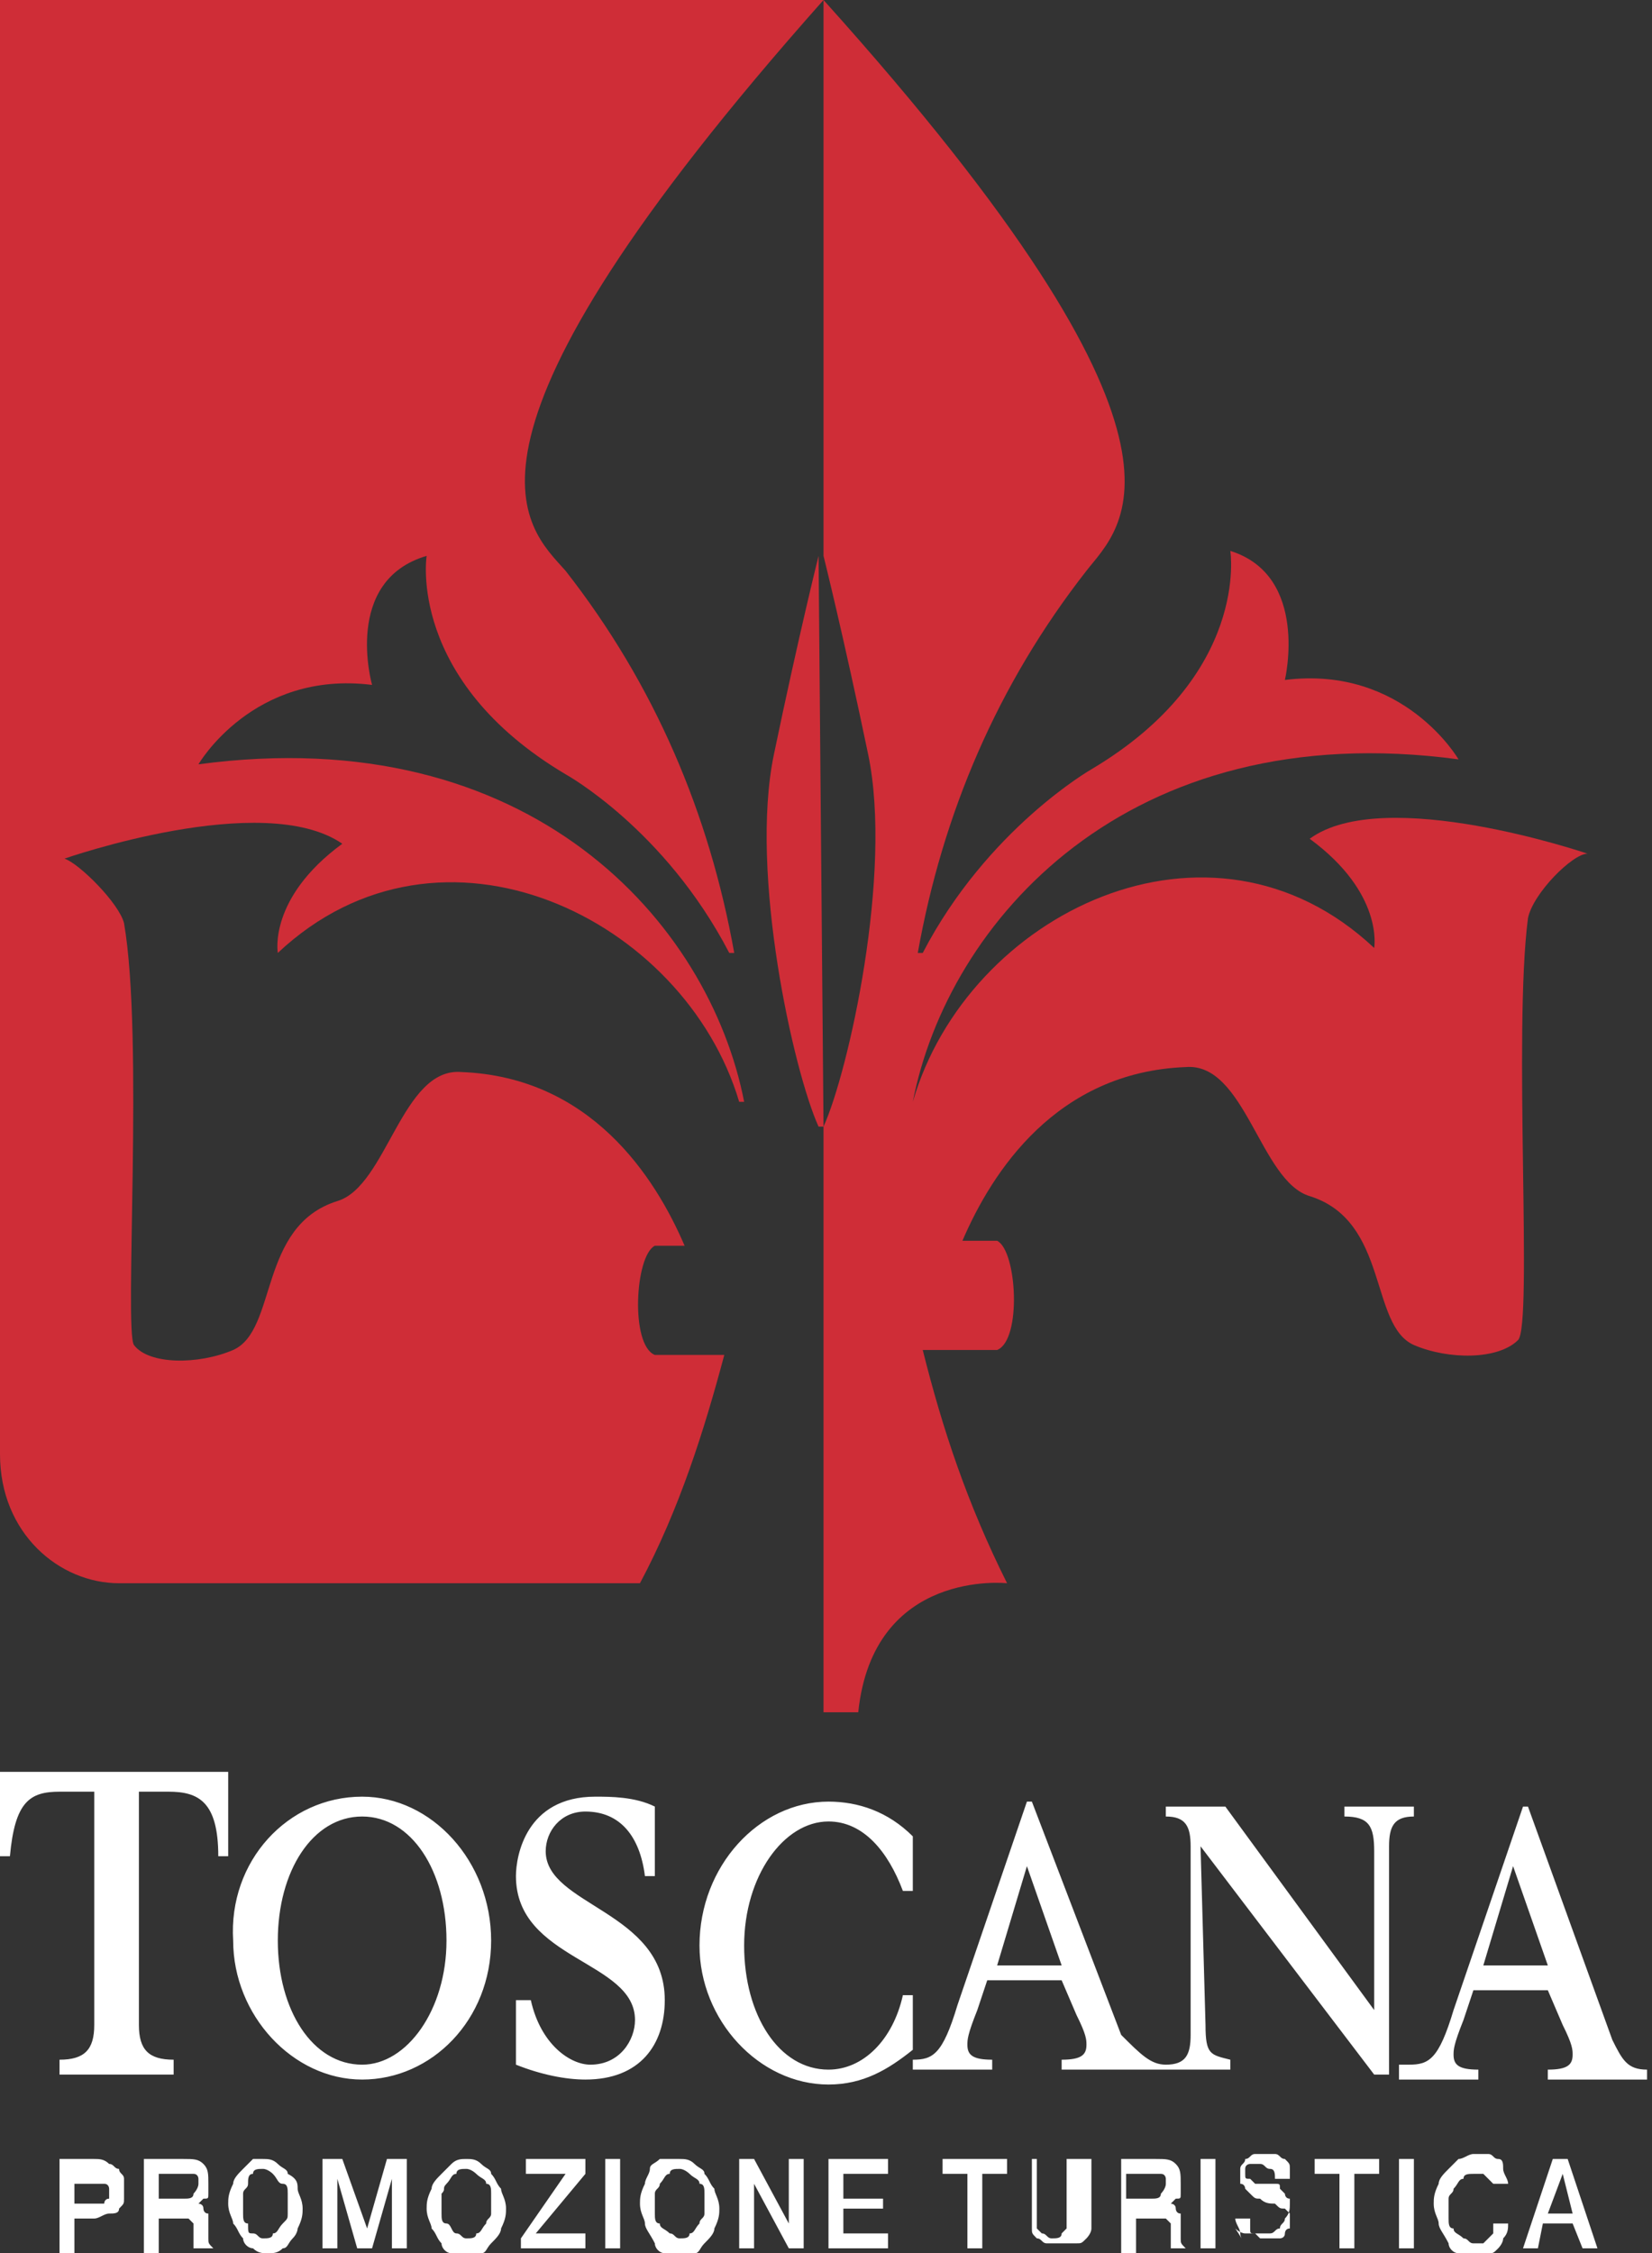 <svg id="Livello_1" xmlns="http://www.w3.org/2000/svg" viewBox="0 0 33.3 45.4"><rect x="0" y="0" width="33.3" height="45.4" fill="#333333" stroke="none"/><style>.st0{fill:#cf2d37}.st1{fill:#fff}</style><path class="st0" d="M16.6 0c-8 9-6 10.6-5.2 11.5 1.8 2.3 2.9 4.9 3.4 7.7h-.1c-1.3-2.5-3.3-3.6-3.3-3.6-3.2-1.9-2.8-4.4-2.8-4.4-1.7.5-1.1 2.6-1.1 2.6-2.4-.3-3.5 1.6-3.5 1.6 6.7-.9 10.3 3.2 11 6.8h-.1c-1.1-3.7-6-6.1-9.3-3 0 0-.2-1.1 1.3-2.2-1.6-1.1-5.6.3-5.6.3.3.1 1.1.9 1.2 1.3.4 2.3 0 8.2.2 8.5.3.4 1.3.4 2 .1.9-.4.5-2.5 2.1-3 1-.3 1.3-2.7 2.5-2.6 2.6.1 3.9 2.1 4.5 3.5h-.6c-.4.2-.5 2 0 2.2h1.4c-.4 1.5-.9 3.1-1.7 4.6H2.4c-1.2 0-2.4-1-2.4-2.6V0h16.6z"/><path class="st0" d="M18.4 22.2c.7-3.6 4.3-7.8 11-6.9 0 0-1.1-1.9-3.5-1.6 0 0 .5-2.1-1.1-2.6 0 0 .4 2.5-2.8 4.4 0 0-2.1 1.2-3.4 3.7h-.1c.5-2.8 1.6-5.4 3.4-7.7.7-.9 2.8-2.5-5.3-11.5v11.2s.4 1.6.9 4-.4 6.4-.9 7.5v11.8h.7c.3-2.9 3-2.6 3-2.6-.8-1.6-1.3-3.1-1.7-4.7h1.5c.5-.2.4-2 0-2.2h-.7c.6-1.4 1.9-3.4 4.5-3.5 1.2-.1 1.5 2.3 2.5 2.6 1.6.5 1.2 2.6 2.1 3 .7.3 1.7.3 2.1-.1.3-.3-.1-6.2.2-8.5.1-.5.9-1.3 1.2-1.3 0 0-4.1-1.4-5.6-.3 1.5 1.1 1.3 2.2 1.3 2.2-3.3-3.1-8.2-.7-9.3 3.1z"/><path class="st0" d="M16.5 11.2l.1 11.5h-.1c-.5-1.1-1.4-5.1-.9-7.5.5-2.4.9-4 .9-4"/><path class="st1" d="M1.2 41.5c.5 0 .7-.2.7-.7v-4.7h-.7c-.6 0-.9.2-1 1.3H0v-1.7h4.6v1.7h-.2c0-1.1-.4-1.3-1-1.3h-.6v4.7c0 .5.2.7.7.7v.3H1.2v-.3zm9.2-1.2h.3c.2.9.8 1.3 1.2 1.3.6 0 .9-.5.9-.9 0-1.2-2.4-1.2-2.4-2.9 0-.4.2-1.6 1.6-1.6.3 0 .8 0 1.2.2v1.4H13c-.1-.8-.5-1.3-1.2-1.3-.5 0-.8.4-.8.8 0 1.1 2.4 1.2 2.4 3 0 .9-.5 1.6-1.6 1.6-.4 0-.9-.1-1.4-.3v-1.3zm11-.7l-.7-2-.6 2h1.3zm2.1 2c.4 0 .5-.2.5-.6v-3.8c0-.4-.1-.6-.5-.6v-.2h1.2l3 4.1v-3.2c0-.5-.1-.7-.6-.7v-.2h1.4v.2c-.4 0-.5.2-.5.6v4.6h-.3l-3.5-4.6.1 3.6c0 .6.1.6.5.7v.2h-3.4v-.2c.4 0 .5-.1.5-.3 0-.1 0-.2-.2-.6l-.3-.7h-1.5l-.2.6c-.2.5-.2.6-.2.7 0 .2.1.3.5.3v.2h-1.6v-.2c.4 0 .6-.1.9-1.1l1.4-4.1h.1l1.8 4.7c.4.4.6.6.9.6m4.9 0c.4 0 .6-.1.9-1.1l1.4-4.1h.1l1.7 4.7c.2.4.3.6.7.6v.2h-2v-.2c.4 0 .5-.1.5-.3 0-.1 0-.2-.2-.6l-.3-.7h-1.5l-.2.6c-.2.5-.2.6-.2.7 0 .2.1.3.5.3v.2h-1.6v-.3zm2.8-2l-.7-2-.6 2h1.3zM7.3 36.2c1.4 0 2.6 1.3 2.6 2.9 0 1.6-1.2 2.8-2.6 2.8-1.4 0-2.6-1.3-2.6-2.8-.1-1.6 1.1-2.9 2.6-2.9m-1.7 2.9c0 1.4.7 2.5 1.7 2.5.9 0 1.7-1.1 1.7-2.5s-.7-2.5-1.7-2.5-1.7 1.1-1.7 2.5m12.8 2.2c-.5.4-1 .7-1.7.7-1.4 0-2.6-1.3-2.6-2.8 0-1.6 1.2-2.9 2.6-2.9.6 0 1.2.2 1.7.7v1.1h-.2c-.3-.8-.8-1.4-1.5-1.4-.9 0-1.7 1.1-1.7 2.5s.7 2.5 1.7 2.5c.7 0 1.3-.6 1.5-1.5h.2v1.1zM1.2 43.5h.7c.1 0 .2 0 .3.1.1 0 .1.1.2.1 0 .1.1.1.1.2v.4c0 .1 0 .1-.1.2 0 .1-.1.1-.2.1s-.2.1-.3.1h-.4v.7h-.3v-1.9zm.3.9h.6s0-.1.1-.1v-.2s0-.1-.1-.1h-.6v.4zm1.4-.9h.8c.2 0 .3 0 .4.1.1.1.1.2.1.4v.2c0 .1 0 .1-.1.1l-.1.1h-.1.1s.1 0 .1.1c0 0 0 .1.1.1v.5c0 .1 0 .1.1.2h-.4v-.5l-.1-.1h-.6v.7h-.3v-1.9zm.3.8h.5c.1 0 .2 0 .2-.1 0 0 .1-.1.1-.2v-.1s0-.1-.1-.1h-.7v.5zm2.1-.8c.1 0 .2 0 .3.1.1.1.2.1.2.2.2.1.2.2.2.3 0 .1.1.2.1.4 0 .1 0 .2-.1.4 0 0 0 .1-.1.2s-.1.2-.2.2c-.1.1-.2.1-.3.1-.1 0-.2 0-.3-.1-.1 0-.2-.1-.2-.2-.1-.1-.1-.2-.2-.3 0-.1-.1-.2-.1-.4 0-.1 0-.2.1-.4 0-.1.1-.2.2-.3l.2-.2h.2m0 .2c-.1 0-.2 0-.2.1-.1 0-.1.1-.1.2s-.1.1-.1.2v.4c0 .1 0 .2.1.2 0 .2 0 .2.1.2s.1.1.2.1.2 0 .2-.1c.1 0 .1-.1.2-.2s.1-.1.1-.2v-.4c0-.1 0-.2-.1-.2s-.1-.1-.2-.2c0 0-.1-.1-.2-.1m1.2-.2h.4l.5 1.4.4-1.4h.4v1.8h-.3v-1.4l-.4 1.4h-.3l-.4-1.4v1.4h-.3zm2.9 0c.1 0 .2 0 .3.1.1.1.2.1.2.2.1.1.1.2.2.3 0 .1.1.2.1.4 0 .1 0 .2-.1.4 0 .1-.1.2-.2.3-.1.1-.1.2-.2.2-.1.1-.2.1-.3.1-.1 0-.2 0-.3-.1-.1 0-.2-.1-.2-.2-.1-.1-.1-.2-.2-.3 0-.1-.1-.2-.1-.4 0-.1 0-.2.1-.4 0-.1.1-.2.2-.3l.2-.2c.1-.1.2-.1.3-.1m0 .2c-.1 0-.2 0-.2.1-.1 0-.1.1-.2.2s0 .1-.1.2v.4c0 .1 0 .2.1.2s.1.2.2.2.1.1.2.1.2 0 .2-.1c.1 0 .1-.1.2-.2 0-.1.1-.1.1-.2v-.4c0-.1 0-.2-.1-.2 0-.1-.1-.1-.2-.2 0 0-.1-.1-.2-.1m1.2-.2h1.2v.3l-1 1.2h1v.3h-1.3v-.2l.9-1.3h-.8zm1.6 0h.3v1.8h-.3zm1.5 0c.1 0 .2 0 .3.1.1.1.2.1.2.2.1.1.1.2.2.3 0 .1.1.2.1.4 0 .1 0 .2-.1.4 0 .1-.1.2-.2.3-.1.1-.1.2-.2.2-.1.1-.2.1-.3.1-.1 0-.2 0-.3-.1-.1 0-.2-.1-.2-.2-.1-.2-.2-.3-.2-.4 0-.1-.1-.2-.1-.4 0-.1 0-.2.1-.4 0-.1.1-.2.1-.3s.1-.1.2-.2h.4m0 .2c-.1 0-.2 0-.2.1-.1 0-.1.1-.2.2 0 .1-.1.1-.1.2v.4c0 .1 0 .2.1.2 0 .1.1.1.2.2.1 0 .1.1.2.1s.2 0 .2-.1c.1 0 .1-.1.2-.2 0-.1.1-.1.1-.2v-.4c0-.1 0-.2-.1-.2 0-.1-.1-.1-.2-.2 0 0-.1-.1-.2-.1m1.2-.2h.3l.7 1.3v-1.3h.3v1.8h-.3l-.7-1.3v1.3h-.3zm1.8 0h1.2v.3H17v.5h.8v.2H17v.5h.9v.3h-1.2zm2.3 0h1.3v.3h-.5v1.5h-.3v-1.5H19zm1.6 0h.3v1.4l.1.1c.1 0 .1.1.2.1s.2 0 .2-.1l.1-.1v-1.4h.5v1.4c0 .1-.1.2-.1.2-.1.1-.1.1-.2.1h-.6c-.1 0-.1-.1-.2-.1-.1-.1-.1-.1-.1-.2v-1.4zm1.9 0h.8c.2 0 .3 0 .4.1.1.1.1.2.1.4v.2c0 .1 0 .1-.1.1l-.1.1h-.1.1s.1 0 .1.1c0 0 0 .1.1.1v.5c0 .1 0 .1.1.2h-.3v-.5l-.1-.1h-.6v.7h-.3v-1.9zm.2.8h.5c.1 0 .2 0 .2-.1 0 0 .1-.1.1-.2v-.1s0-.1-.1-.1h-.7v.5zm1.5-.8h.3v1.8h-.3zm1 1.2v.2c0 .1 0 .1.1.1l.1.1h.4s.1 0 .1-.1c0 0 0-.1.1-.1v-.3l-.1-.1c-.1 0-.1 0-.2-.1-.1 0-.2 0-.3-.1-.1 0-.1 0-.2-.1l-.1-.1s0-.1-.1-.1v-.3c0-.1.1-.1.1-.2.1 0 .1-.1.2-.1h.4c.1 0 .1.1.2.1.1.1.1.1.1.2v.2h-.3c0-.1 0-.2-.1-.2s-.1-.1-.2-.1h-.2s-.1 0-.1.1v.1c0 .1 0 .1.1.1l.1.1h.4c.1 0 .1 0 .1.1l.1.1s0 .1.1.1v.1c0 .1 0 .2-.1.3 0 .1-.1.1-.1.2-.1 0-.1.1-.2.1h-.5c-.1 0-.2-.1-.2-.1.2.3.1.2.1.1s-.1-.2-.1-.3h.3zm1.3-1.2h1.3v.3h-.5v1.5H27v-1.5h-.5zm1.7 0h.3v1.8h-.3zm1.9.6V44l-.1-.1-.1-.1h-.2c-.1 0-.2 0-.2.1-.1 0-.1.1-.2.2 0 .1-.1.1-.1.2v.4c0 .1 0 .2.1.2 0 .1.1.1.2.2.1 0 .1.1.2.1h.2l.1-.1.1-.1v-.2h.3c0 .1 0 .2-.1.3 0 .1-.1.2-.1.2-.1.1-.1.1-.2.1s-.2.1-.3.1c-.1 0-.2 0-.3-.1-.1 0-.2-.1-.2-.2-.1-.2-.2-.3-.2-.4 0-.1-.1-.2-.1-.4 0-.1 0-.2.1-.4 0-.1.1-.2.2-.3l.2-.2c.1 0 .2-.1.3-.1h.3c.1 0 .1.1.2.1s.1.1.1.2.1.2.1.3h-.3zm1.2-.6h.3l.6 1.8h-.3l-.2-.5h-.6l-.1.5h-.3l.6-1.8zm-.1 1.1h.5l-.2-.8-.3.8z"/></svg>